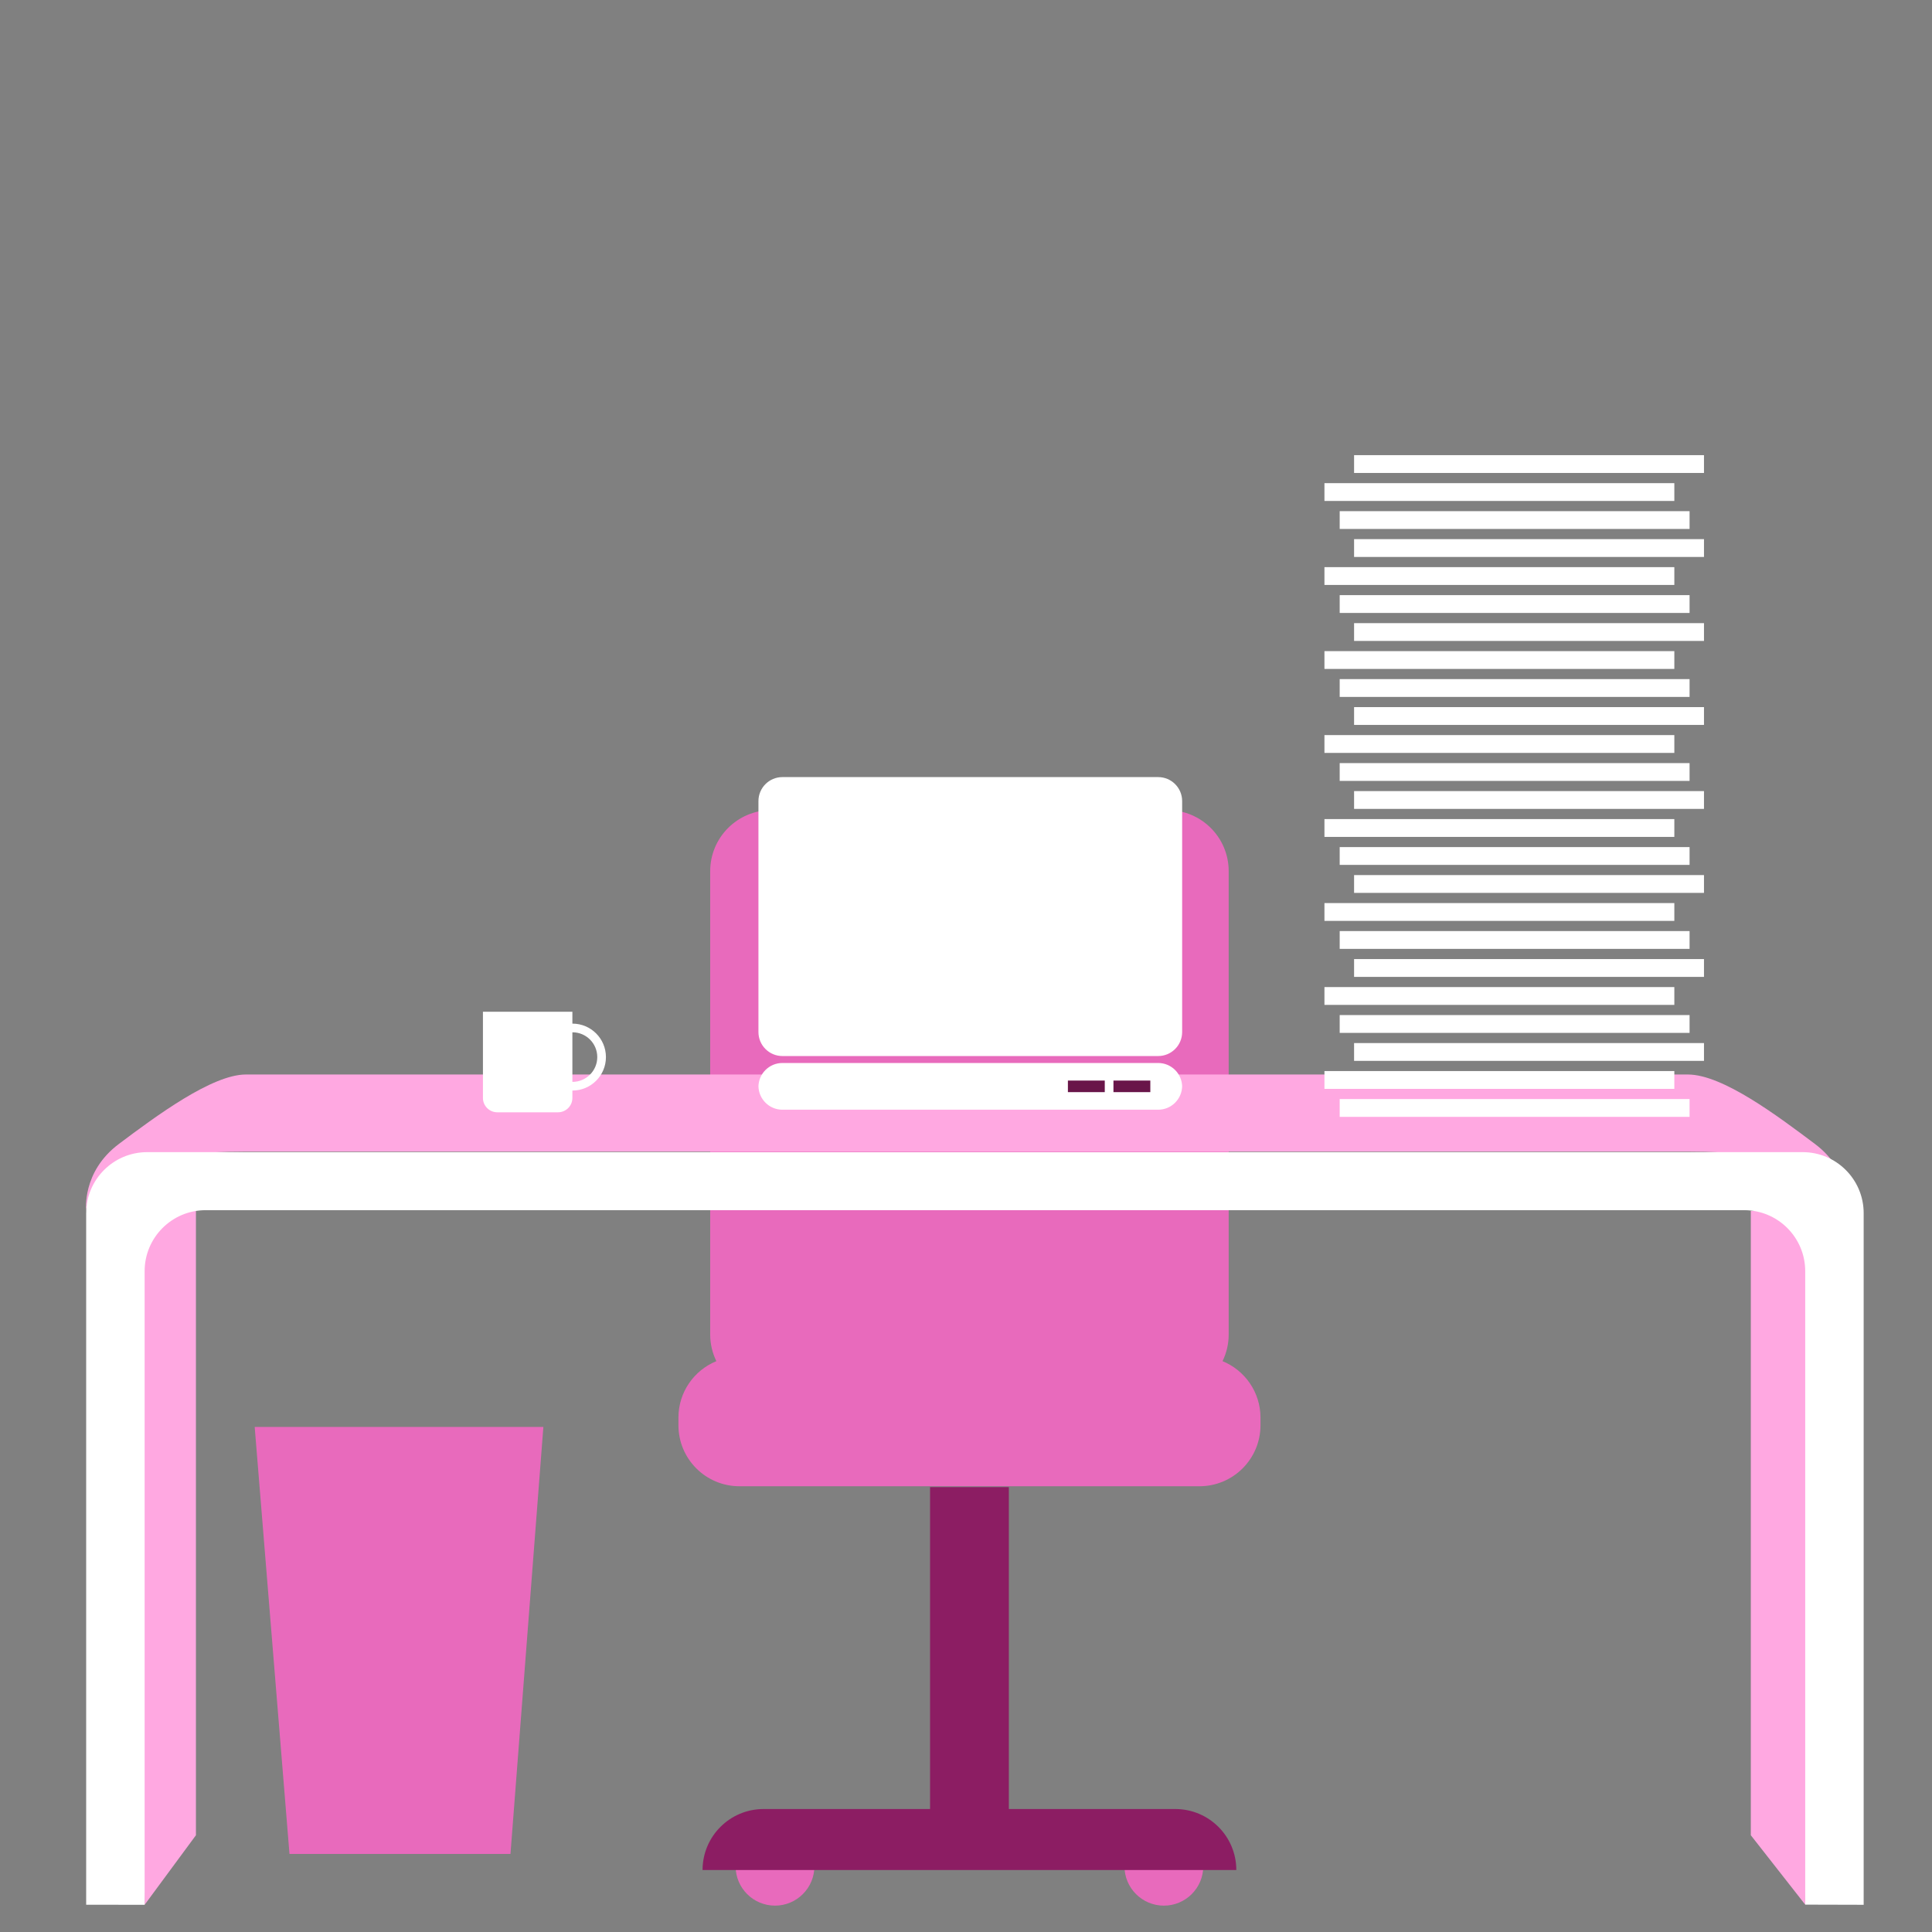 <?xml version="1.0" encoding="utf-8"?>
<!-- Generator: Adobe Illustrator 16.0.4, SVG Export Plug-In . SVG Version: 6.00 Build 0)  -->
<!DOCTYPE svg PUBLIC "-//W3C//DTD SVG 1.1//EN" "http://www.w3.org/Graphics/SVG/1.1/DTD/svg11.dtd">
<svg version="1.1" id="Calque_1" xmlns="http://www.w3.org/2000/svg" xmlns:xlink="http://www.w3.org/1999/xlink" x="0px" y="0px"
	 width="250px" height="250px" viewBox="0 0 250 250" enable-background="new 0 0 250 250" xml:space="preserve">
<rect x="0" y="0" width="250" height="250" fill="#808080" stroke="none"/>
<g>
	<polygon fill="#E86ABC" points="32.957,184.645 37.459,239.898 66.055,239.898 70.312,184.645 	"/>
	<g>
		<path fill="#E86ABC" d="M158.195,176.133c0.507-1.041,0.796-2.203,0.796-3.438v-59.969c0-4.358-3.531-7.894-7.894-7.894H99.792
			c-4.358,0-7.893,3.535-7.893,7.894v59.969c0,1.232,0.292,2.396,0.796,3.438c-2.879,1.178-4.906,4.004-4.906,7.305v0.987
			c0,4.358,3.531,7.894,7.893,7.894h59.528c4.36,0,7.896-3.534,7.896-7.894v-0.987C163.104,180.137,161.075,177.311,158.195,176.133
			z"/>
		<g>
			<circle fill="#E86ABC" cx="100.285" cy="241.49" r="5.098"/>
			<circle fill="#E86ABC" cx="150.605" cy="241.49" r="5.099"/>
		</g>
		<path fill="#8C1D63" d="M152.085,234.088h-21.541V192.43h-10.196v41.658H98.806c-4.36,0-7.895,3.535-7.895,7.895h69.067
			C159.98,237.623,156.445,234.088,152.085,234.088z"/>
	</g>
	<g>
		<polygon fill="#FFA8E1" points="18.715,246.479 25.354,237.479 25.354,156.689 17.954,156.607 		"/>
		<polygon fill="#FFA8E1" points="233.593,246.458 226.555,237.479 226.555,156.689 233.956,156.607 		"/>
		<path fill="#FFA8E1" d="M218.743,149.016c20.608,0,20.341,7.635,20.341,7.635s0.598-5.004-4.227-8.621
			c-4.823-3.619-11.95-8.99-16.445-8.99c-5.48,0-181.109,0-186.59,0c-4.385,0-11.622,5.371-16.444,8.99
			c-4.824,3.617-4.226,8.621-4.226,8.621s-0.27-7.635,20.341-7.635C52.103,149.016,198.131,149.016,218.743,149.016z"/>
		<path fill="#FFFFFF" d="M233.264,149.087H19.045c-4.36,0-7.894,3.534-7.894,7.894v89.492l7.564,0.006V164.49
			c0-4.359,3.535-7.893,7.895-7.893h199.089c4.359,0,7.895,3.532,7.895,7.893v81.969l7.564,0.02V156.98
			C241.158,152.621,237.623,149.087,233.264,149.087z"/>
	</g>
	<g>
		<rect x="173.355" y="142.216" fill="#FFFFFF" width="45.275" height="2.306"/>
		<rect x="171.383" y="138.594" fill="#FFFFFF" width="45.275" height="2.305"/>
		<rect x="175.218" y="134.973" fill="#FFFFFF" width="45.277" height="2.303"/>
		<rect x="173.355" y="131.35" fill="#FFFFFF" width="45.275" height="2.305"/>
		<rect x="171.383" y="127.727" fill="#FFFFFF" width="45.275" height="2.305"/>
		<rect x="175.218" y="124.104" fill="#FFFFFF" width="45.277" height="2.305"/>
		<rect x="173.355" y="120.48" fill="#FFFFFF" width="45.275" height="2.304"/>
		<rect x="171.383" y="116.858" fill="#FFFFFF" width="45.275" height="2.304"/>
		<rect x="175.218" y="113.235" fill="#FFFFFF" width="45.277" height="2.303"/>
		<rect x="173.355" y="109.614" fill="#FFFFFF" width="45.275" height="2.302"/>
		<rect x="171.383" y="105.99" fill="#FFFFFF" width="45.275" height="2.305"/>
		<rect x="175.218" y="102.368" fill="#FFFFFF" width="45.277" height="2.303"/>
		<rect x="173.355" y="98.746" fill="#FFFFFF" width="45.275" height="2.303"/>
		<rect x="171.383" y="95.122" fill="#FFFFFF" width="45.275" height="2.304"/>
		<rect x="175.218" y="91.5" fill="#FFFFFF" width="45.277" height="2.303"/>
		<rect x="173.355" y="87.876" fill="#FFFFFF" width="45.275" height="2.305"/>
		<rect x="171.383" y="84.256" fill="#FFFFFF" width="45.275" height="2.303"/>
		<rect x="175.218" y="80.634" fill="#FFFFFF" width="45.277" height="2.303"/>
		<rect x="173.355" y="77.01" fill="#FFFFFF" width="45.275" height="2.305"/>
		<rect x="171.383" y="73.388" fill="#FFFFFF" width="45.275" height="2.303"/>
		<rect x="175.218" y="69.764" fill="#FFFFFF" width="45.277" height="2.305"/>
		<rect x="173.355" y="66.144" fill="#FFFFFF" width="45.275" height="2.301"/>
		<rect x="171.383" y="62.52" fill="#FFFFFF" width="45.275" height="2.303"/>
		<rect x="175.218" y="58.897" fill="#FFFFFF" width="45.277" height="2.305"/>
	</g>
	<path fill="#FFFFFF" d="M74.078,132.457c-0.004,0-0.009,0.002-0.012,0.002v-1.536H62.492v11.154c0,1.022,0.833,1.854,1.856,1.854
		h7.86c1.025,0,1.857-0.832,1.857-1.854v-0.96c0.003,0,0.008,0,0.012,0c2.391,0,4.33-1.938,4.33-4.329
		C78.408,134.396,76.468,132.457,74.078,132.457z M74.078,139.995c-0.002,0-0.009,0-0.012,0v-6.415c0.003,0,0.01-0.001,0.012-0.001
		c1.771,0,3.208,1.437,3.208,3.209C77.286,138.562,75.849,139.995,74.078,139.995z"/>
	<g>
		<path fill="#FFFFFF" d="M152.969,133.547c0,1.714-1.388,3.104-3.102,3.104h-48.624c-1.713,0-3.101-1.39-3.101-3.104v-29.888
			c0-1.714,1.388-3.103,3.101-3.103h48.624c1.714,0,3.102,1.389,3.102,3.103V133.547z"/>
		<path fill="#FFFFFF" d="M152.969,140.494c0,1.712-1.388,3.102-3.102,3.102h-48.624c-1.713,0-3.101-1.39-3.101-3.102v0.158
			c0-1.711,1.388-3.101,3.101-3.101h48.624c1.714,0,3.102,1.39,3.102,3.101V140.494z"/>
		<rect x="138.186" y="139.825" fill="#691549" width="4.771" height="1.497"/>
		<rect x="144.08" y="139.825" fill="#691549" width="4.771" height="1.497"/>
	</g>
</g>
</svg>
